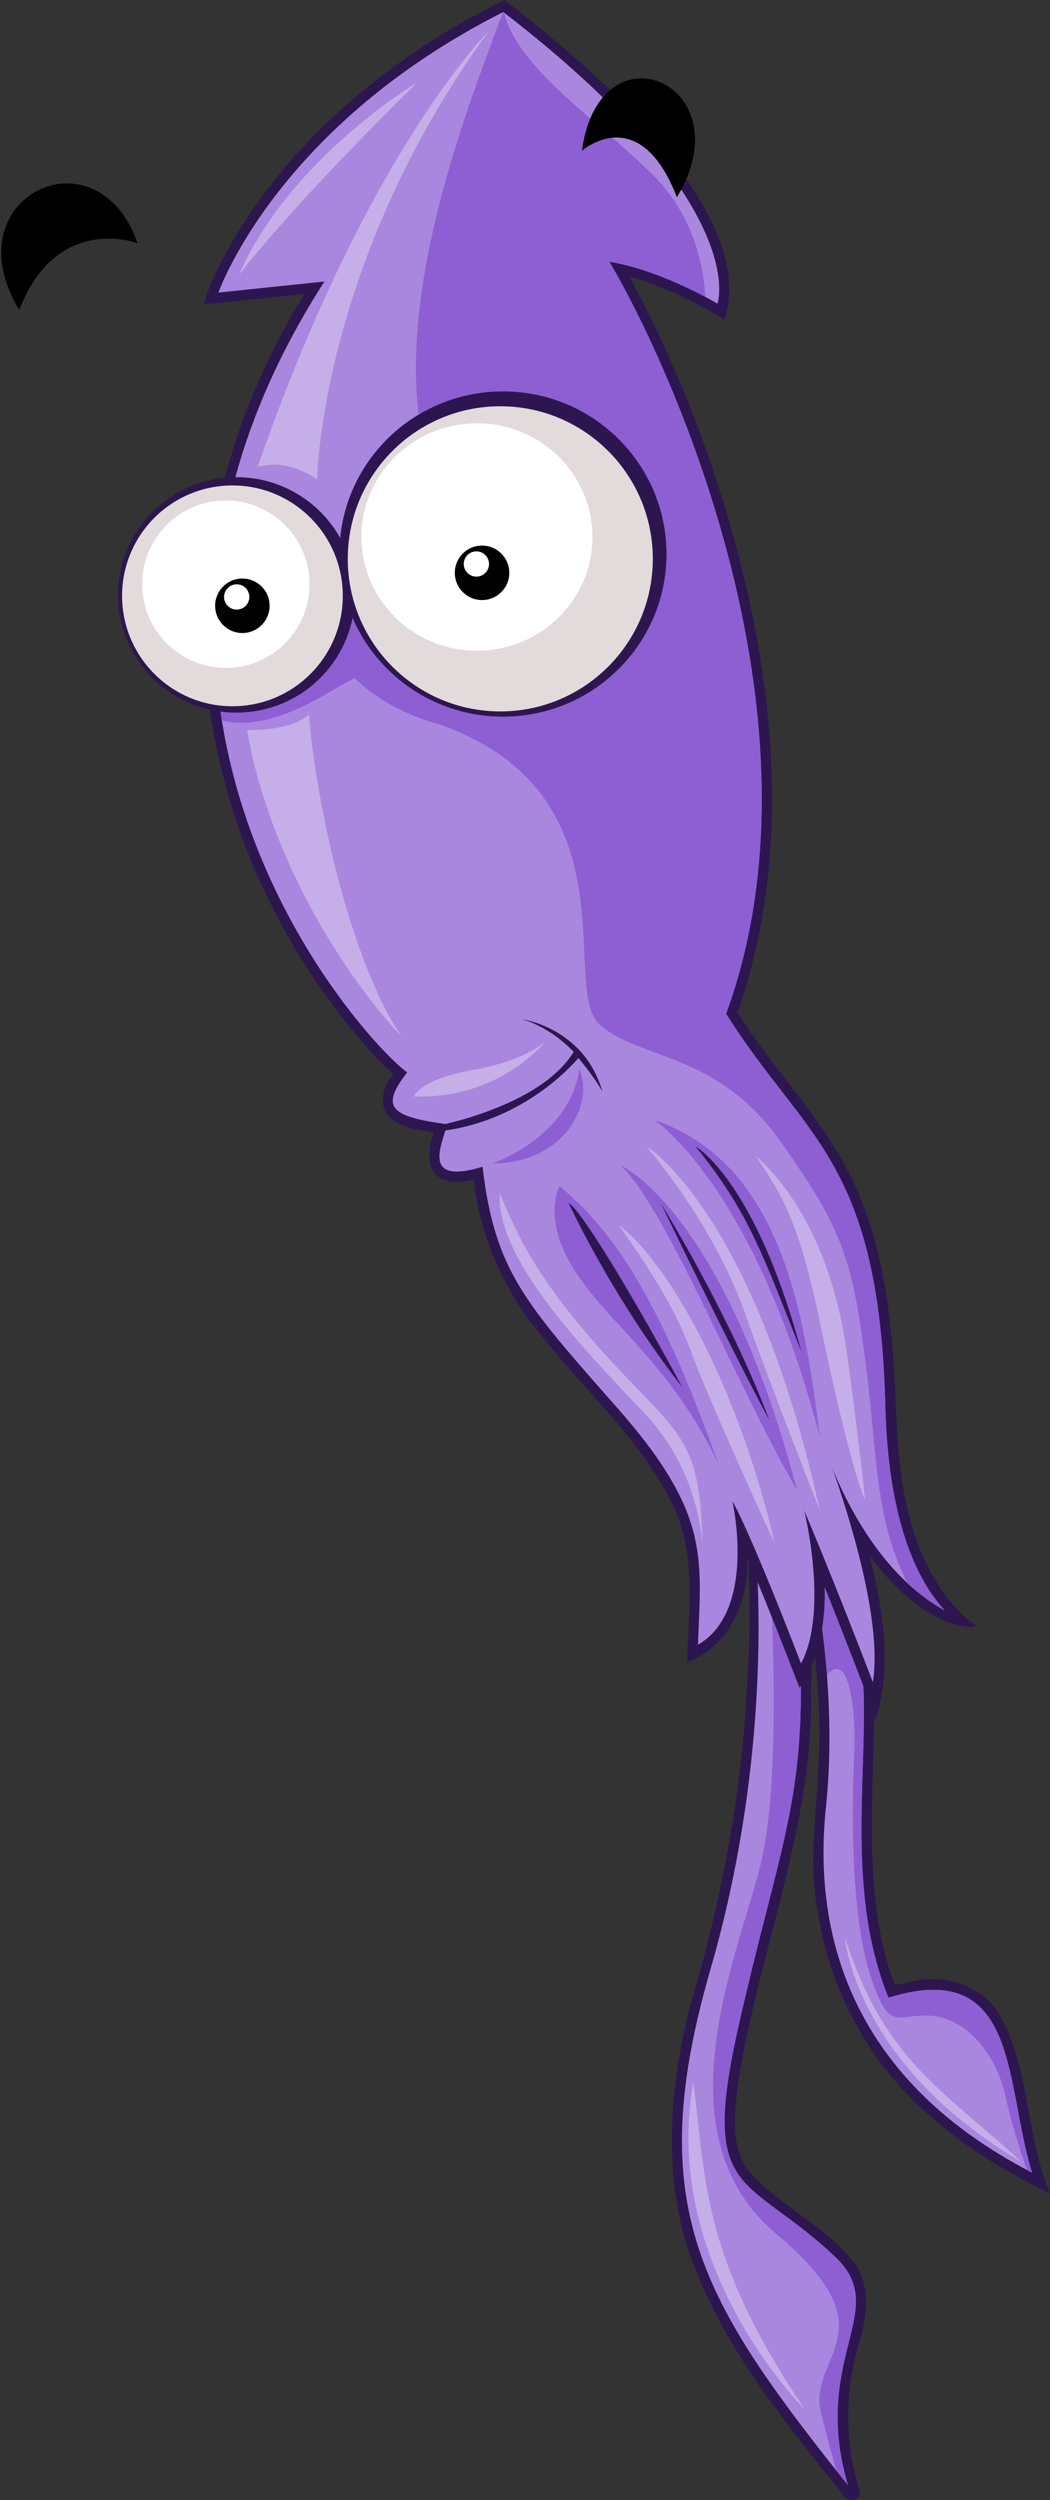 <?xml version="1.0" encoding="UTF-8" standalone="no"?>
<svg
   version="1.1"
   viewBox="0 0 1109.221 2640.1"
   id="svg21701"
   sodipodi:docname="undersea-squid.svg"
   width="1109.221"
   height="2640.1"
   inkscape:version="1.2.2 (b0a8486, 2022-12-01)"
   xmlns:inkscape="http://www.inkscape.org/namespaces/inkscape"
   xmlns:sodipodi="http://sodipodi.sourceforge.net/DTD/sodipodi-0.dtd"
   xmlns="http://www.w3.org/2000/svg"
   xmlns:svg="http://www.w3.org/2000/svg"
   xmlns:rdf="http://www.w3.org/1999/02/22-rdf-syntax-ns#"
   xmlns:cc="http://creativecommons.org/ns#"
   xmlns:dc="http://purl.org/dc/elements/1.1/">
  <rect x="0" y="0" width="1109.221" height="2640.1" fill="#333333" stroke="none"/>
  <defs
     id="defs21705" />
  <sodipodi:namedview
     id="namedview21703"
     pagecolor="#ffffff"
     bordercolor="#000000"
     borderopacity="0.25"
     inkscape:showpageshadow="2"
     inkscape:pageopacity="0.0"
     inkscape:pagecheckerboard="0"
     inkscape:deskcolor="#d1d1d1"
     showgrid="false"
     inkscape:zoom="0.1866066"
     inkscape:cx="2430.2463"
     inkscape:cy="1787.1822"
     inkscape:window-width="1390"
     inkscape:window-height="1099"
     inkscape:window-x="0"
     inkscape:window-y="25"
     inkscape:window-maximized="0"
     inkscape:current-layer="g21699" />
  <g
     transform="translate(997.632,2100.578)"
     id="g21699">
    <g
       transform="matrix(2,0,0,2,-2319.209,1006.144)"
       id="g21375">
      <path
         transform="translate(0,-1747.6)"
         d="m 927.28,194.25 -0.812,0.375 -0.219,0.094 c -62.631,31.125 -119.23,78.803 -150.88,142.09 -2.807,5.872 -5.161,11.983 -7.219,18.188 17.819,-1.787 35.622,-3.711 53.438,-5.531 -18.5,29.94 -32.958,62.8 -42.062,97 -31.66,3.071 -56.406,29.617 -56.406,61.906 0,29.571 20.75,54.313 48.562,60.625 0.117,0.792 0.219,1.584 0.344,2.375 10.439,69.78 43.623,135.75 92.375,186.41 1.693,1.436 5.954,3.465 2.5,5.75 -4.704,6.231 -6.184,17.045 1.281,21.781 6.222,4.754 14.313,5.597 21.812,6.938 -2.946,7.655 -4.813,19.104 3.562,24.031 5.311,3.054 11.756,1.852 17.469,0.844 3.388,30.691 16.541,59.968 36.656,83.375 24.8,31.45 56.991,58.63 71.969,96.594 8.219,23.753 4.74,49.925 4.063,74.781 20.222,-7.082 31.053,-28.664 31.781,-49.063 -0.022,-1.429 0.032,-3.847 0.656,-5.938 0.55,19.964 0.967,41.99 -0.562,61.719 -2.183,59.401 -13.443,118.15 -30.344,174.97 -11.61,45.768 -15.113,96.068 3.5,140.5 17.87,44.549 49.069,82.016 78.781,119.12 3.352,3.066 9.323,-0.767 7,-5.094 -8.049,-25.654 -7.381,-53.746 0.813,-79.219 3.938,-13.984 5.36,-31.261 -5.656,-42.531 -15.492,-18.735 -39.574,-28.691 -54.844,-47.688 -8.655,-14.321 -5.819,-32.263 -3.594,-48 10.885,-67.02 38.41,-131.46 38.062,-200.16 -0.738,-5.088 0.697,-10.815 -0.219,-15.906 0.799,-1.804 1.56,-3.64 2.219,-5.5 1.594,16.474 2.768,32.989 2.062,49.562 -0.304,27.416 -5.88,54.973 -1.094,82.25 5.871,42.034 26.665,81.754 58.656,109.59 19.118,17.256 41.312,30.683 64.469,41.875 -13.236,-31.028 -10.044,-67.578 -28.125,-96.688 -9.449,-13.552 -27.283,-18.701 -43.125,-15.562 -3.657,0.614 -7.149,1.749 -10.844,2.062 -16.277,-43.809 -11.492,-91.712 -10.906,-137.62 0.107,-1.562 0.192,-3.108 0.25,-4.688 0.251,0.661 0.531,1.308 0.781,1.969 8.678,-28.219 3.811,-58.317 -3.406,-86.25 11.162,14.739 24.938,28.986 42.594,35.562 3.352,1.179 10.232,2.661 14.344,1.719 -5.898,-3.667 -10.36,-8.327 -12.875,-11.469 -23.026,-27.099 -28.364,-63.825 -29.844,-98.219 -1.615,-46.79 -5.248,-95.894 -29.094,-137.22 -15.742,-27.435 -38.098,-50.275 -54.844,-77.156 25.185,-71.23 21.799,-149.63 5.156,-222.44 -13.232,-57.766 -34.103,-113.83 -62.125,-165.97 17.675,4.896 34.457,13.194 50.156,22.562 7.034,-21.547 -1.878,-44.156 -12.781,-62.656 -25.712,-42.719 -64.417,-75.633 -103.44,-106.06 z"
         fill="#2d1650"
         id="path21331" />
      <path
         d="m 1061,-717.9 c 1.578,38.995 0.39,116.87 -24.968,204.46 -36.288,125.36 -4.941,174.86 72.584,272.18 -19.794,-67.629 23.074,-92.386 -6.617,-120.43 -47.014,-44.402 -71.857,-30.243 -51.123,-122.07 19.551,-86.582 33.195,-114.05 32.913,-179.5 -0.243,0.374 -0.484,0.733 -0.735,1.103 -7.287,-18.616 -14.401,-37.294 -22.055,-55.76 z m 35.373,2.601 c 0.263,7.259 -0.14,14.632 -1.329,21.829 3.028,23.199 5.81,58.152 2.008,94.272 -6.598,62.68 9.894,141.85 108.86,192.98 -14.845,-47.835 -6.586,-113.82 -75.864,-92.378 -22.317,-55.137 -11.215,-115.47 -13.233,-164.42 -6.709,-17.484 -13.538,-34.939 -20.444,-52.282 z"
         fill="#aa87de"
         id="path21333" />
      <path
         transform="translate(0,-1747.6)"
         d="M 926.62,200.59 C 806.49,261.24 776.18,348.71 776.18,348.71 l 55.969,-5.844 c -22.963,35.742 -38.031,70.35 -47.031,103.31 0.178,-10e-4 0.353,0 0.531,0 23.586,0 44.156,12.955 54.812,32.125 4.268,-43.482 41.143,-77.469 86,-77.469 47.723,0 86.406,38.491 86.406,85.938 0,47.447 -38.683,85.906 -86.406,85.906 -35.626,0 -66.218,-21.457 -79.438,-52.062 -5.722,28.483 -31.048,49.938 -61.375,49.938 -2.849,0 -5.627,-0.196 -8.375,-0.562 15.768,109.02 86.576,182.4 98.625,190.44 -14.58,18.662 -8.742,23.324 21,27.406 -2.333,10.497 -14.24,32.366 18.75,22.469 6.598,54.433 21.453,70.918 70.938,127 49.484,56.082 44.524,79.158 42.875,125.34 31.34,-18.144 18.156,-75.875 18.156,-75.875 0,0 8.24,13.204 36.281,85.781 14.845,-28.041 1.656,-80.812 1.656,-80.812 0,0 14.838,34.637 36.281,90.719 5.314,-33.215 -13.947,-92.061 -21.656,-113.72 6.907,17.318 25.844,57.314 59.594,75.781 -19.794,-21.443 -30.141,-59.399 -31.344,-107.22 -3.299,-131.13 -42.888,-141.86 -84.125,-207.84 56.082,-153.4 -27.863,-339.91 -61.688,-397.06 27.992,4.665 57.156,22.156 57.156,22.156 0,0 18.642,-52.496 -113.16,-153.97 z"
         fill="#aa87de"
         id="path21335" />
      <path
         d="m 926.63,-1547 c -2.184,4.61 -2.432,6.329 -4.326,11.169 -15.44,41.694 -49.352,130.64 -40.321,201.35 12.995,-7.779 28.204,-12.272 44.478,-12.272 47.723,0 86.411,38.484 86.411,85.931 0,47.447 -38.688,85.902 -86.411,85.902 -35.626,0 -66.208,-21.45 -79.427,-52.056 -5.722,28.483 -31.032,49.935 -61.359,49.935 -2.85,0 -5.649,-0.199 -8.398,-0.566 0.223,1.551 0.461,3.102 0.707,4.637 10.38,2.805 27.061,1.858 52.735,-12.583 15.67,-9.072 17.333,-9.896 17.333,-9.896 0,0 14.839,16.495 45.355,24.741 103.92,37.114 62.678,139.38 84.121,158.35 21.443,18.97 61.843,14.033 95.658,61.868 33.814,47.835 37.96,62.663 45.383,121.22 5.175,40.826 4.332,78.453 21.518,111.75 5.909,5.514 12.469,10.487 19.708,14.449 -19.794,-21.444 -30.127,-59.403 -31.33,-107.22 -3.299,-131.13 -42.884,-141.85 -84.121,-207.83 56.082,-153.4 -27.902,-339.93 -61.726,-397.08 20.056,3.343 40.656,13.244 50.755,18.606 -1.069,-17.463 -6.595,-43.268 -27.428,-64.102 -29.317,-29.317 -71.736,-56.434 -78.89,-85.959 -0.145,-0.112 -0.279,-0.227 -0.424,-0.339 z m 40.18,558.14 c -5.361,36.288 -46.203,49.907 -46.203,49.907 39.175,-0.412 54.038,-32.175 46.203,-49.907 z m 39.586,26.806 c 0,0 52.79,34.639 87.429,167.42 -8.247,-66.804 -20.625,-144.33 -87.429,-167.42 z m -17.927,23.893 c 24.493,22.744 64.123,122.45 93.282,171.44 -39.073,-148.13 -93.282,-171.44 -93.282,-171.44 z m -32.093,11.084 c 0,0 -9.907,16.91 8.172,44.902 18.078,27.993 51.898,50.728 75.808,102.05 -27.992,-78.146 -51.322,-120.12 -83.979,-146.95 z m 140.05,211.82 c 0.263,7.259 -0.14,14.632 -1.329,21.829 0.93,7.122 1.845,15.37 2.545,24.402 11.796,-13.469 15.488,19.464 14.308,43.064 -1.237,24.742 -2.053,82.466 8.257,114.63 10.309,32.165 13.622,21.044 32.178,22.281 18.556,1.237 34.638,19.802 39.586,42.895 2.963,13.83 7.811,28.721 11.254,38.54 0.912,0.483 1.817,0.963 2.743,1.442 -14.845,-47.835 -6.586,-113.82 -75.864,-92.378 -22.317,-55.137 -11.215,-115.47 -13.233,-164.42 -6.709,-17.484 -13.538,-34.939 -20.444,-52.282 z m -27.937,15.806 c 1.22,27.728 2.981,94.146 -6.023,130.8 -11.546,47.01 -54.424,141.87 8.257,194.65 62.68,52.783 15.674,63.493 23.921,95.658 2.724,10.622 5.434,20.582 7.861,29.322 2.032,2.569 4.064,5.168 6.164,7.804 -19.794,-67.629 23.074,-92.386 -6.617,-120.43 -47.014,-44.402 -71.857,-30.243 -51.123,-122.07 19.551,-86.582 33.195,-114.05 32.913,-179.5 -0.243,0.375 -0.484,0.733 -0.735,1.103 -4.875,-12.453 -9.686,-24.927 -14.619,-37.352 z"
         fill="#8d5fd3"
         id="path21337" />
      <path
         transform="matrix(1.034,0,0,1.034,-4925.7,-3758.2)"
         d="m 5577.9,2436.6 c 0,31.134 -25.239,56.374 -56.374,56.374 -31.135,0 -56.374,-25.239 -56.374,-56.374 0,-31.135 25.239,-56.374 56.374,-56.374 31.135,0 56.374,25.239 56.374,56.374 z"
         fill="#e3dbdb"
         id="path21339" />
      <path
         transform="matrix(0.784,0,0,0.784,-3548.8,-3155.2)"
         d="m 5577.9,2436.6 c 0,31.134 -25.239,56.374 -56.374,56.374 -31.135,0 -56.374,-25.239 -56.374,-56.374 0,-31.135 25.239,-56.374 56.374,-56.374 31.135,0 56.374,25.239 56.374,56.374 z"
         fill="#ffffff"
         id="path21341" />
      <g
         transform="matrix(1.034,0,0,1.034,-4929.2,-1962.9)"
         id="g21347">
        <path
           transform="translate(7.803,-1745.3)"
           d="m 5536.1,2450.7 c 0,7.684 -6.229,13.914 -13.914,13.914 -7.685,0 -13.914,-6.229 -13.914,-13.914 0,-7.685 6.229,-13.914 13.914,-13.914 7.685,0 13.914,6.229 13.914,13.914 z"
           id="path21343" />
        <path
           transform="matrix(0.464,0,0,0.464,2964.8,-436.23)"
           d="m 5536.1,2450.7 c 0,7.684 -6.229,13.914 -13.914,13.914 -7.685,0 -13.914,-6.229 -13.914,-13.914 0,-7.685 6.229,-13.914 13.914,-13.914 7.685,0 13.914,6.229 13.914,13.914 z"
           fill="#ffffff"
           id="path21345" />
      </g>
      <path
         transform="matrix(-1.429,0,0,1.429,8815.3,-4740.2)"
         d="m 5577.9,2436.6 c 0,31.134 -25.239,56.374 -56.374,56.374 -31.135,0 -56.374,-25.239 -56.374,-56.374 0,-31.135 25.239,-56.374 56.374,-56.374 31.135,0 56.374,25.239 56.374,56.374 z"
         fill="#e3dbdb"
         id="path21349" />
      <path
         transform="matrix(-1.082,0,0,1.065,6887,-3864.8)"
         d="m 5577.9,2436.6 c 0,31.134 -25.239,56.374 -56.374,56.374 -31.135,0 -56.374,-25.239 -56.374,-56.374 0,-31.135 25.239,-56.374 56.374,-56.374 31.135,0 56.374,25.239 56.374,56.374 z"
         fill="#ffffff"
         id="path21351" />
      <g
         transform="matrix(1.034,0,0,1.034,-4802.6,-1980.3)"
         id="g21357">
        <path
           transform="translate(7.803,-1745.3)"
           d="m 5536.1,2450.7 c 0,7.684 -6.229,13.914 -13.914,13.914 -7.685,0 -13.914,-6.229 -13.914,-13.914 0,-7.685 6.229,-13.914 13.914,-13.914 7.685,0 13.914,6.229 13.914,13.914 z"
           id="path21353" />
        <path
           transform="matrix(0.464,0,0,0.464,2964.8,-436.23)"
           d="m 5536.1,2450.7 c 0,7.684 -6.229,13.914 -13.914,13.914 -7.685,0 -13.914,-6.229 -13.914,-13.914 0,-7.685 6.229,-13.914 13.914,-13.914 7.685,0 13.914,6.229 13.914,13.914 z"
           fill="#ffffff"
           id="path21355" />
      </g>
      <path
         d="m 918.96,-1536.9 c 0,0 -64.335,63.484 -122.07,230.08 16.495,-4.948 31.358,6.617 31.358,6.617 0,0 1.637,-114.64 90.709,-236.7 z m -37.946,27.202 c 0,0 -66.801,39.599 -94.018,101.45 32.165,-41.237 94.018,-101.45 94.018,-101.45 z m -57.033,333.57 c -10.497,9.331 -32.659,8.172 -32.659,8.172 9.331,55.985 42.005,118.95 81.661,162.11 -30.325,-45.488 -46.67,-135.29 -49.002,-170.28 z m 124.67,172.82 c 0,0 -9.905,9.896 -37.946,14.845 -28.041,4.948 -31.33,14.025 -31.33,14.025 45.361,1.649 69.276,-28.87 69.276,-28.87 z m 53.611,55.251 c 0,0 35.459,40.55 52.254,88.702 11.511,33.002 39.304,103.46 39.304,103.46 -35.064,-158.22 -91.558,-192.16 -91.558,-192.16 z m 57.74,4.948 c 14.845,22.268 23.092,35.475 34.638,91.557 11.546,56.082 20.599,85.766 23.073,89.889 0,0 -4.123,-38.76 -9.896,-79.173 -5.773,-40.412 -21.423,-78.357 -47.815,-102.27 z m -135.27,19.793 c -1.649,34.639 42.903,80.84 75.893,115.48 26.428,27.749 30.62,59.658 31.245,71.284 -1.226,-57.241 -10.801,-57.522 -48.578,-98.513 -38.763,-42.062 -49.08,-65.774 -58.56,-88.249 z m 107.14,186.76 c 0.032,1.494 0.064,3.007 0.085,4.581 0,0 0.071,-1.694 -0.085,-4.581 z m -44.45,-170.25 c 7.423,10.721 28.05,38.751 37.946,65.968 9.897,27.216 44.534,102.27 44.534,102.27 -18.144,-79.175 -54.44,-146.8 -82.481,-168.24 z m 119.58,376.07 c 0,0 4.95,66.8 93.198,118.76 -41.237,-37.938 -72.579,-53.605 -93.198,-118.76 z m -79.993,76.713 c -17.32,97.319 58.56,172.37 58.56,172.37 -54.433,-80.824 -51.962,-121.24 -58.56,-172.37 z"
         fill="#c6afe9"
         id="path21359" />
      <path
         d="m 892.81,-959.2 c 0,0 53.507,-10.206 71.002,-38.781 -13.413,-13.996 -27.264,-17.204 -27.264,-17.204 0,0 32.804,4.374 42.426,38.198 -4.228,-7.727 -12.684,-17.787 -12.684,-17.787 0,0 -26.243,32.658 -71.731,38.49 -8.165,-2.916 -1.75,-2.916 -1.75,-2.916 z"
         fill="#2d1650"
         id="path21361" />
      <path
         d="m 961.04,-918.38 c 0,0 22.744,49.57 60.067,97.391 -18.078,-33.824 -51.32,-91.559 -60.067,-97.391 z"
         fill="#2d1650"
         id="path21363" />
      <path
         d="m 1028.1,-948.12 c 0,0 31.492,17.495 55.985,108.47 -19.828,-49.57 -27.409,-73.481 -55.985,-108.47 z"
         fill="#2d1650"
         id="path21365" />
      <path
         d="m 1010,-917.79 c 0,0 36.157,58.318 57.152,114.3 -20.994,-39.073 -57.152,-114.3 -57.152,-114.3 z"
         fill="#2d1650"
         id="path21367" />
      <g
         transform="matrix(0.905,0,0,0.905,-2774.2,-606.26)"
         id="g21373">
        <path
           d="m 4135.2,-958.53 c 0,0 33.515,-29.648 55.428,27.07 39.96,-65.741 -45.116,-103.12 -55.428,-27.07 z"
           id="path21369" />
        <path
           d="m 3875.9,-904.64 c 0,0 -47.187,-17.798 -69.101,38.919 -39.96,-65.741 45.116,-106.77 69.101,-38.919 z"
           id="path21371" />
      </g>
    </g>
  </g>
</svg>
